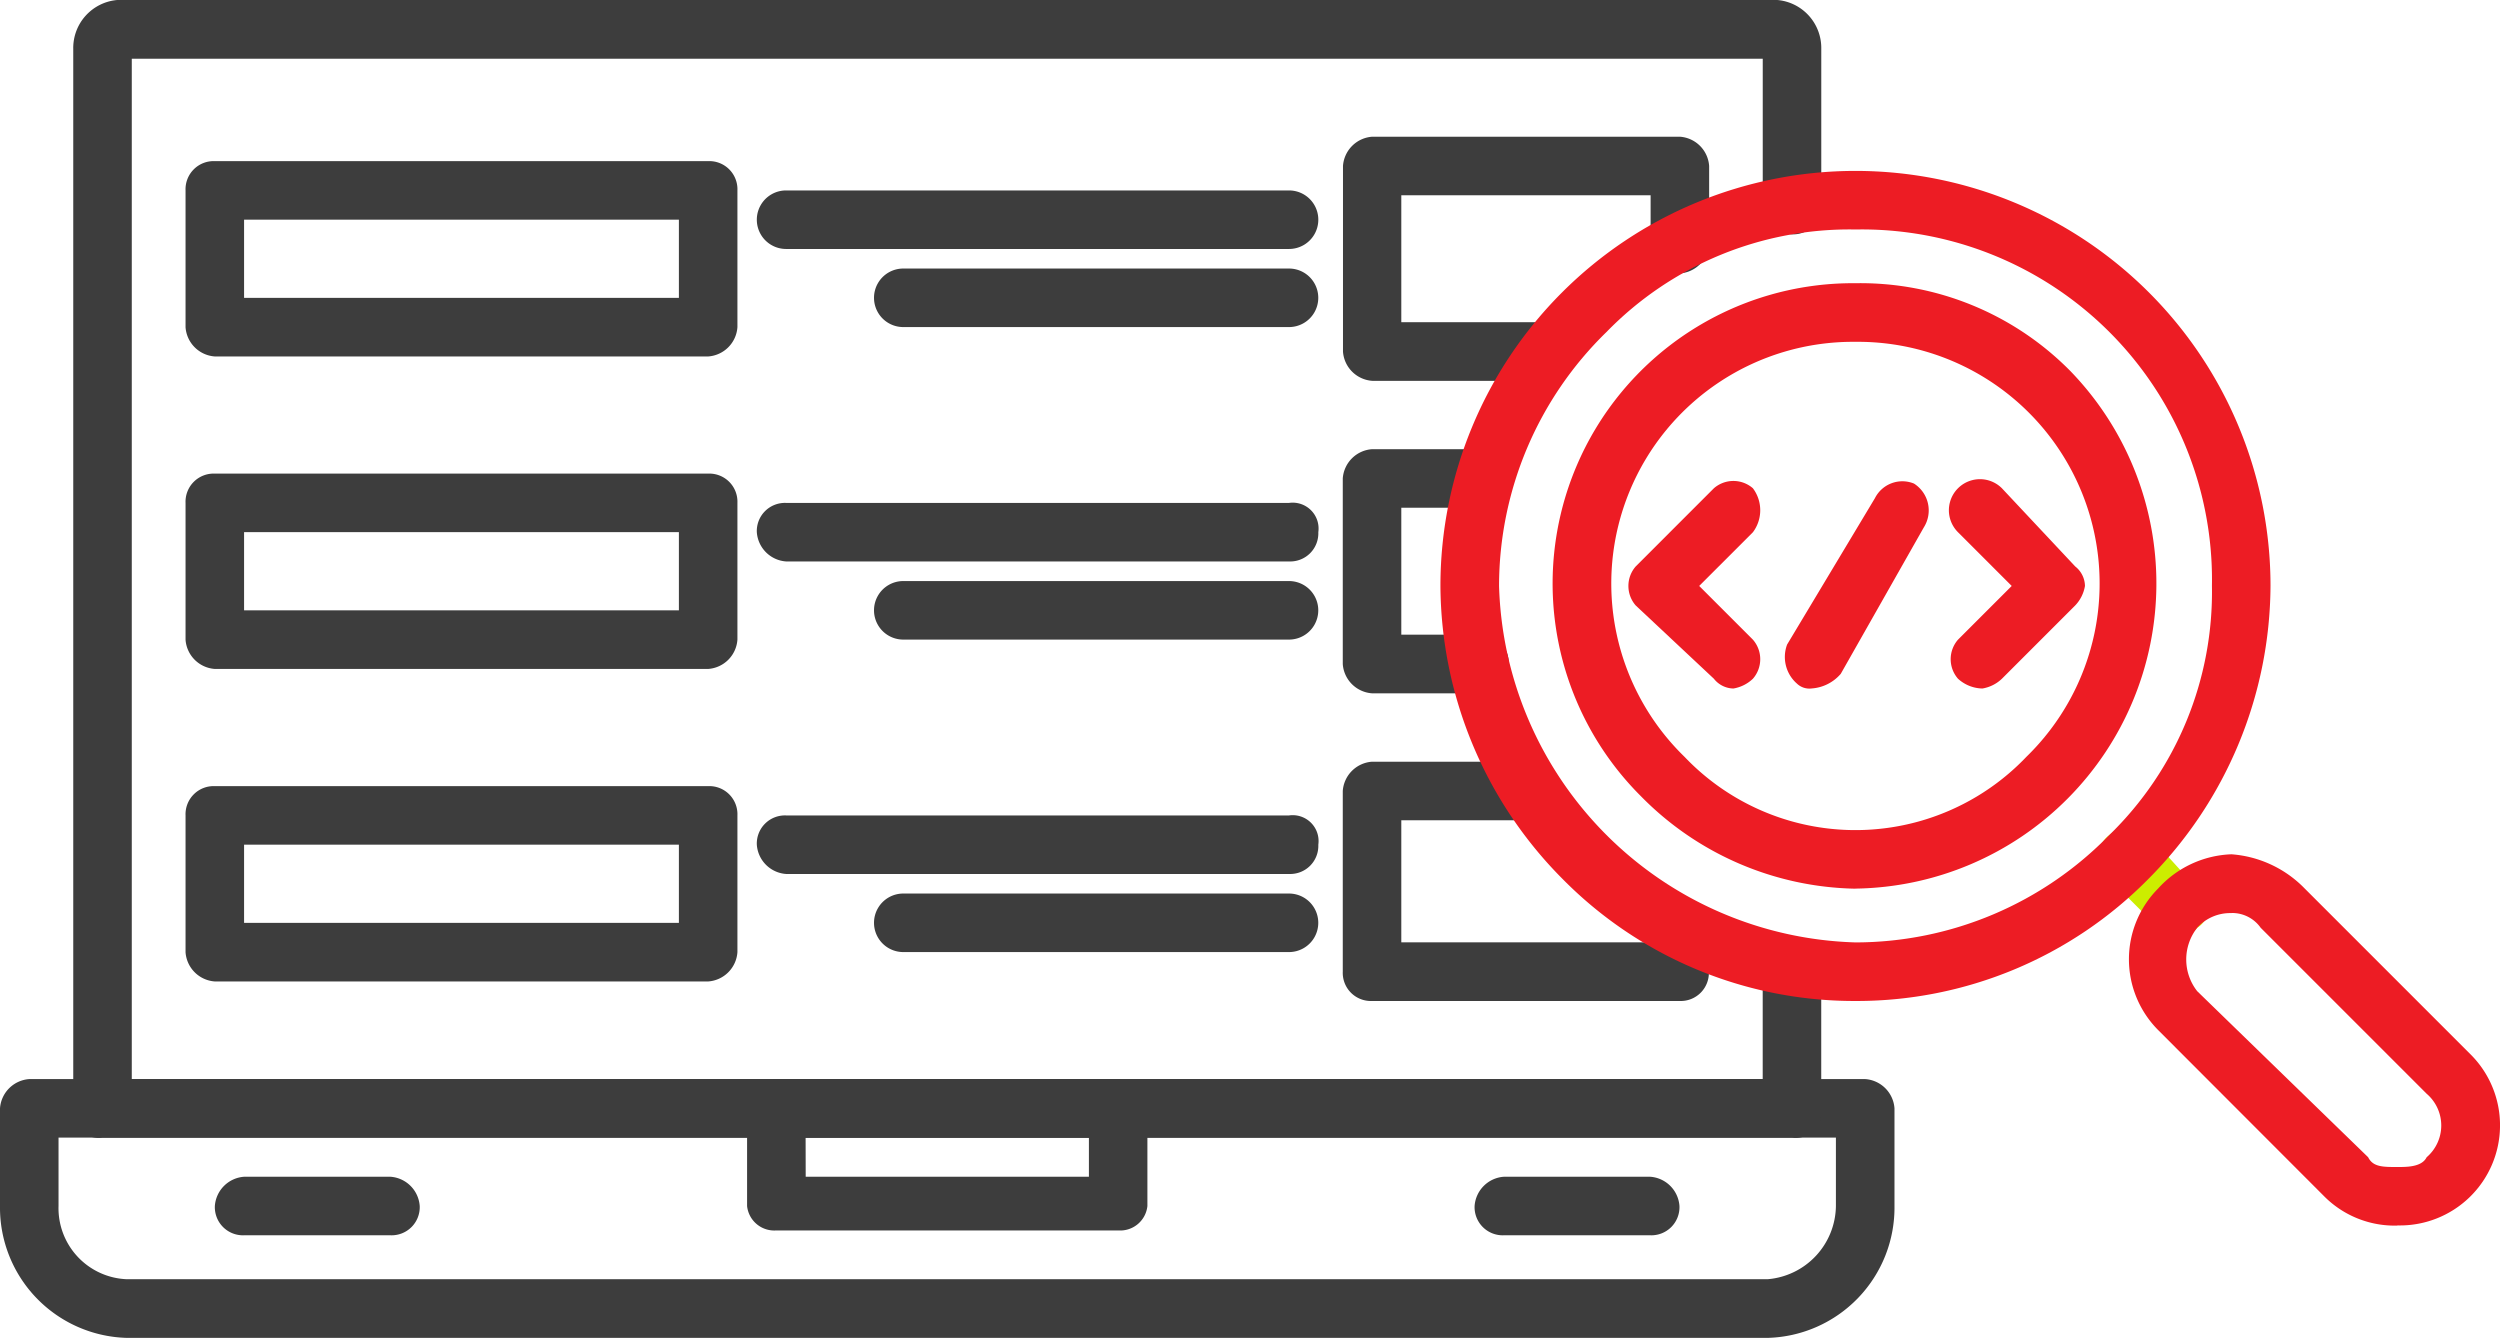 <svg xmlns="http://www.w3.org/2000/svg" width="59.796" height="32" viewBox="0 0 59.796 32">
  <g id="Layer_x0020_1" transform="translate(0 -119)">
    <g id="Group_6479" data-name="Group 6479" transform="translate(0 119)">
      <path id="Path_17101" data-name="Path 17101" d="M42.277,346.19H3.036A3.117,3.117,0,0,1,0,343.036V340.7a.754.754,0,0,1,.7-.7H44.613a.754.754,0,0,1,.7.7v2.336A3.117,3.117,0,0,1,42.277,346.19ZM1.4,341.4v1.635a1.7,1.7,0,0,0,1.635,1.752H42.277a1.779,1.779,0,0,0,1.635-1.752V341.4Z" transform="translate(0 -314.19)" fill="#3d3d3d" fill-rule="evenodd"/>
      <path id="Path_17102" data-name="Path 17102" d="M161.876,343.62H153.7a.654.654,0,0,1-.7-.584V340.7a.754.754,0,0,1,.7-.7h8.175a.754.754,0,0,1,.7.7v2.336A.654.654,0,0,1,161.876,343.62Zm-7.474-1.285h6.774V341.4H154.4Z" transform="translate(-135.131 -314.19)" fill="#3d3d3d" fill-rule="evenodd"/>
      <path id="Path_17103" data-name="Path 17103" d="M56.109,146.212H15.7a.619.619,0,0,1-.7-.7V120.168A1.152,1.152,0,0,1,16.051,119H55.759a1.152,1.152,0,0,1,1.051,1.168v3.737a.673.673,0,0,1-.7.7.754.754,0,0,1-.7-.7v-3.5H16.4V144.81H55.409v-2.686a.673.673,0,0,1,.7-.7.619.619,0,0,1,.7.7v3.387A.619.619,0,0,1,56.109,146.212Z" transform="translate(-13.248 -119)" fill="#3d3d3d" fill-rule="evenodd"/>
      <path id="Path_17104" data-name="Path 17104" d="M48.2,361.4H44.7a.673.673,0,0,1-.7-.7.754.754,0,0,1,.7-.7h3.5a.754.754,0,0,1,.7.7A.673.673,0,0,1,48.2,361.4Z" transform="translate(-38.861 -331.854)" fill="#3d3d3d" fill-rule="evenodd"/>
      <path id="Path_17105" data-name="Path 17105" d="M306.2,361.4h-3.5a.673.673,0,0,1-.7-.7.754.754,0,0,1,.7-.7h3.5a.754.754,0,0,1,.7.7A.673.673,0,0,1,306.2,361.4Z" transform="translate(-266.73 -331.854)" fill="#3d3d3d" fill-rule="evenodd"/>
      <path id="Path_17106" data-name="Path 17106" d="M167.73,159.4H155.7a.7.7,0,1,1,0-1.4H167.73a.7.7,0,0,1,0,1.4Z" transform="translate(-136.898 -153.445)" fill="#3d3d3d" fill-rule="evenodd"/>
      <path id="Path_17107" data-name="Path 17107" d="M188.927,175.4H179.7a.7.7,0,0,1,0-1.4h9.226a.7.7,0,1,1,0,1.4Z" transform="translate(-158.095 -167.577)" fill="#3d3d3d" fill-rule="evenodd"/>
      <path id="Path_17108" data-name="Path 17108" d="M279.905,152.839h-4.2a.754.754,0,0,1-.7-.7V147.7a.754.754,0,0,1,.7-.7h7.358a.753.753,0,0,1,.7.7v1.869a.754.754,0,0,1-.7.7.673.673,0,0,1-.7-.7V148.4H276.4v3.036h3.5a.619.619,0,0,1,.7.7A.673.673,0,0,1,279.905,152.839Z" transform="translate(-242.883 -143.73)" fill="#3d3d3d" fill-rule="evenodd"/>
      <path id="Path_17109" data-name="Path 17109" d="M50.5,156.672H38.7a.754.754,0,0,1-.7-.7V152.7a.673.673,0,0,1,.7-.7H50.5a.673.673,0,0,1,.7.7v3.27A.754.754,0,0,1,50.5,156.672ZM39.4,155.27H49.8V153.4H39.4Z" transform="translate(-33.562 -148.146)" fill="#3d3d3d" fill-rule="evenodd"/>
      <path id="Path_17110" data-name="Path 17110" d="M167.73,223.4H155.7a.754.754,0,0,1-.7-.7.673.673,0,0,1,.7-.7H167.73a.619.619,0,0,1,.7.7A.673.673,0,0,1,167.73,223.4Z" transform="translate(-136.898 -209.971)" fill="#3d3d3d" fill-rule="evenodd"/>
      <path id="Path_17111" data-name="Path 17111" d="M188.927,239.4H179.7a.7.7,0,0,1,0-1.4h9.226a.7.7,0,1,1,0,1.4Z" transform="translate(-158.095 -224.102)" fill="#3d3d3d" fill-rule="evenodd"/>
      <path id="Path_17112" data-name="Path 17112" d="M278.27,216.839H275.7a.754.754,0,0,1-.7-.7V211.7a.754.754,0,0,1,.7-.7h2.686a.7.7,0,0,1,0,1.4H276.4v3.036h1.869a.673.673,0,0,1,.7.7A.754.754,0,0,1,278.27,216.839Z" transform="translate(-242.883 -200.256)" fill="#3d3d3d" fill-rule="evenodd"/>
      <path id="Path_17113" data-name="Path 17113" d="M50.5,220.672H38.7a.754.754,0,0,1-.7-.7V216.7a.673.673,0,0,1,.7-.7H50.5a.673.673,0,0,1,.7.7v3.27A.754.754,0,0,1,50.5,220.672ZM39.4,219.27H49.8V217.4H39.4Z" transform="translate(-33.562 -204.672)" fill="#3d3d3d" fill-rule="evenodd"/>
      <path id="Path_17114" data-name="Path 17114" d="M167.73,287.4H155.7a.754.754,0,0,1-.7-.7.673.673,0,0,1,.7-.7H167.73a.619.619,0,0,1,.7.7A.673.673,0,0,1,167.73,287.4Z" transform="translate(-136.898 -266.496)" fill="#3d3d3d" fill-rule="evenodd"/>
      <path id="Path_17115" data-name="Path 17115" d="M188.927,303.4H179.7a.7.7,0,0,1,0-1.4h9.226a.7.7,0,1,1,0,1.4Z" transform="translate(-158.095 -280.628)" fill="#3d3d3d" fill-rule="evenodd"/>
      <path id="Path_17116" data-name="Path 17116" d="M283.058,280.723H275.7a.673.673,0,0,1-.7-.7V275.7a.754.754,0,0,1,.7-.7h3.737a.7.7,0,0,1,0,1.4H276.4v2.92h5.956v-.35a.673.673,0,0,1,.7-.7.754.754,0,0,1,.7.7v1.051A.673.673,0,0,1,283.058,280.723Z" transform="translate(-242.883 -256.781)" fill="#3d3d3d" fill-rule="evenodd"/>
      <path id="Path_17117" data-name="Path 17117" d="M50.5,284.672H38.7a.754.754,0,0,1-.7-.7V280.7a.673.673,0,0,1,.7-.7H50.5a.673.673,0,0,1,.7.7v3.27A.754.754,0,0,1,50.5,284.672ZM39.4,283.27H49.8V281.4H39.4Z" transform="translate(-33.562 -261.197)" fill="#3d3d3d" fill-rule="evenodd"/>
    </g>
    <path id="Path_17118" data-name="Path 17118" d="M431.648,291.128a.885.885,0,0,1-.467-.234l-1.168-1.168a.655.655,0,0,1,0-1.051.71.71,0,0,1,.934,0l1.168,1.285a.547.547,0,0,1,0,.934A.607.607,0,0,1,431.648,291.128Z" transform="translate(-379.56 -149.704)" fill="#cced00" fill-rule="evenodd"/>
    <path id="Path_17119" data-name="Path 17119" d="M304.927,173.854a9.8,9.8,0,0,1-7.007-2.92,10.005,10.005,0,0,1-2.92-7.007,9.927,9.927,0,0,1,19.854,0,10,10,0,0,1-2.92,7.007A9.8,9.8,0,0,1,304.927,173.854Zm0-18.453a8.109,8.109,0,0,0-5.956,2.453,8.482,8.482,0,0,0-2.569,6.073,8.785,8.785,0,0,0,8.526,8.526A8.482,8.482,0,0,0,311,169.883a8.109,8.109,0,0,0,2.453-5.956,8.378,8.378,0,0,0-8.526-8.526Z" transform="translate(-260.547 -30.912)" fill="#ed1c24" fill-rule="evenodd"/>
    <path id="Path_17120" data-name="Path 17120" d="M442.423,302.876a2.377,2.377,0,0,1-1.752-.7L436.7,298.2a2.4,2.4,0,0,1,0-3.387,2.484,2.484,0,0,1,1.752-.818,2.721,2.721,0,0,1,1.752.818l3.971,3.971a2.395,2.395,0,0,1-1.752,4.088Zm-3.971-7.474a1.06,1.06,0,0,0-.818.35,1.228,1.228,0,0,0,0,1.518l4.088,3.971c.117.234.35.234.7.234.234,0,.584,0,.7-.234a1,1,0,0,0,0-1.518l-3.971-3.971A.832.832,0,0,0,438.453,295.4Z" transform="translate(-385.08 -154.562)" fill="#ed1c24" fill-rule="evenodd"/>
    <path id="Path_17121" data-name="Path 17121" d="M325.241,191.482a7.37,7.37,0,0,1-5.139-2.219A7.183,7.183,0,0,1,325.241,177a7.053,7.053,0,0,1,5.139,2.1,7.3,7.3,0,0,1-5.139,12.38Zm0-13.08a5.781,5.781,0,0,0-4.088,9.927,5.645,5.645,0,0,0,8.175,0,5.781,5.781,0,0,0-4.088-9.927Z" transform="translate(-280.861 -51.226)" fill="#ed1c24" fill-rule="evenodd"/>
    <path id="Path_17122" data-name="Path 17122" d="M336.011,222.464a.607.607,0,0,1-.467-.234l-1.869-1.752a.71.71,0,0,1,0-.934l1.869-1.869a.71.71,0,0,1,.934,0,.876.876,0,0,1,0,1.051l-1.285,1.285,1.285,1.285a.71.71,0,0,1,0,.934A.885.885,0,0,1,336.011,222.464Z" transform="translate(-294.551 -86.996)" fill="#ed1c24" fill-rule="evenodd"/>
    <path id="Path_17123" data-name="Path 17123" d="M400.259,222.464a.892.892,0,0,1-.584-.234.711.711,0,0,1,0-.934l1.285-1.285-1.285-1.285a.743.743,0,0,1,1.051-1.051l1.752,1.869a.606.606,0,0,1,.234.467.885.885,0,0,1-.234.467l-1.752,1.752A.886.886,0,0,1,400.259,222.464Z" transform="translate(-352.843 -86.996)" fill="#ed1c24" fill-rule="evenodd"/>
    <path id="Path_17124" data-name="Path 17124" d="M366.238,222.574a.429.429,0,0,1-.35-.117.846.846,0,0,1-.234-.934l2.1-3.5a.735.735,0,0,1,.934-.35.761.761,0,0,1,.234,1.051l-1.985,3.5A1.009,1.009,0,0,1,366.238,222.574Z" transform="translate(-322.909 -87.107)" fill="#ed1c24" fill-rule="evenodd"/>
  </g>
</svg>
